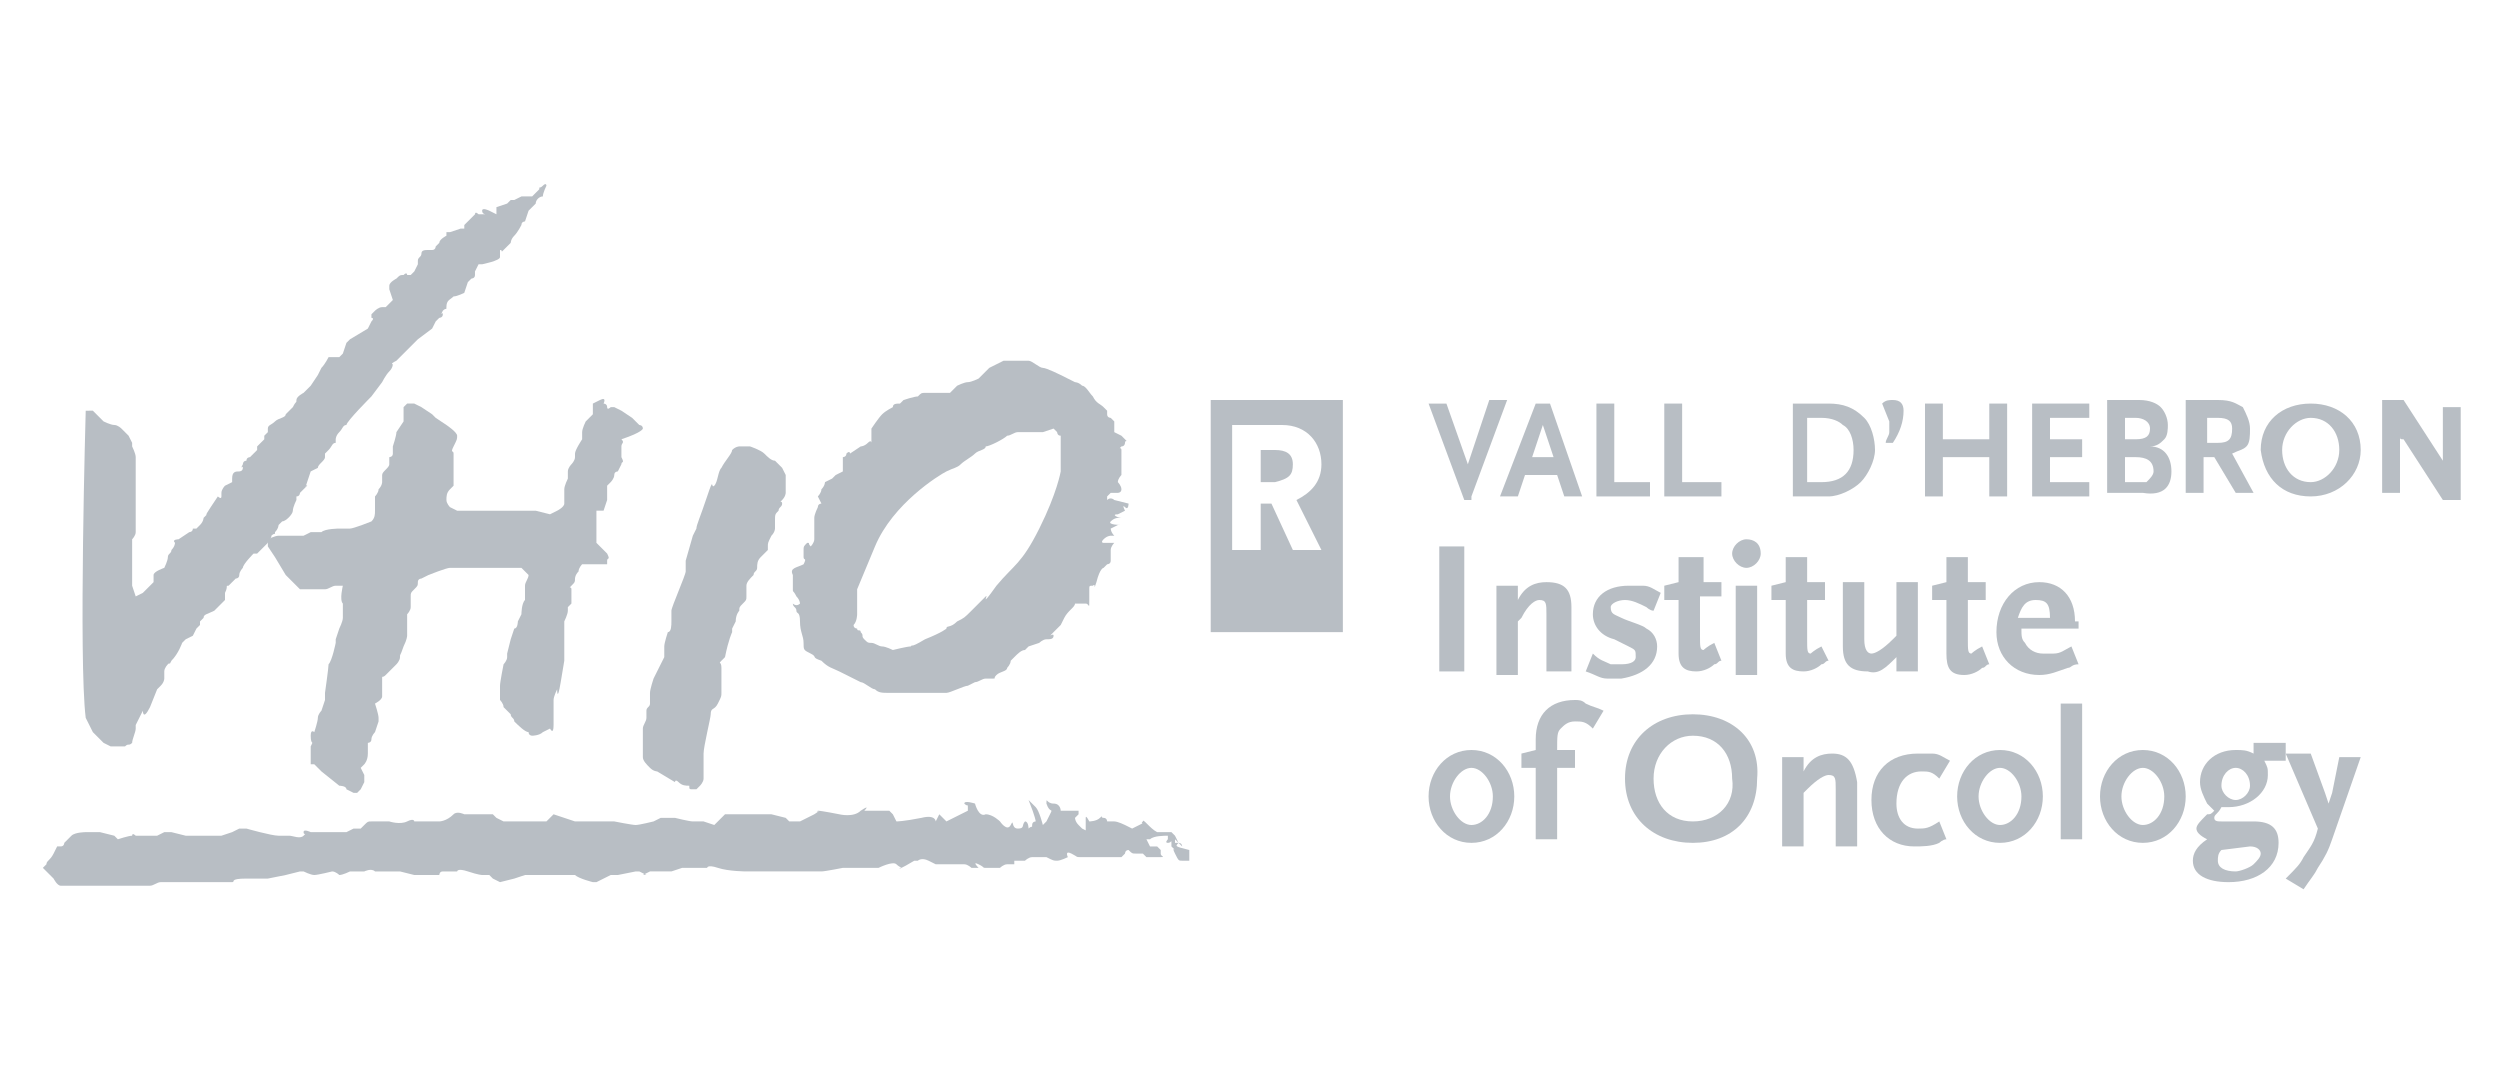<?xml version="1.0" encoding="utf-8"?>
<!-- Generator: $$$/GeneralStr/196=Adobe Illustrator 27.6.0, SVG Export Plug-In . SVG Version: 6.00 Build 0)  -->
<svg version="1.1" id="Capa_1" xmlns="http://www.w3.org/2000/svg" xmlns:xlink="http://www.w3.org/1999/xlink" x="0px" y="0px"
	 viewBox="0 0 70 30" style="enable-background:new 0 0 70 30;" xml:space="preserve">
<style type="text/css">
	.st0{fill:#B8BEC4;}
</style>
<g>
	<path class="st0" d="M15,14.3l-0.4,0h-0.2h-0.1c0,0-0.2,0-0.3,0c0,0-0.4,0-0.5,0c-0.1,0-0.3,0-0.4,0c-0.1,0-0.3,0-0.3,0l-0.2-0.1
		c0,0-0.1-0.1-0.1-0.2c0-0.1,0-0.2,0.1-0.3c0.1-0.1,0.1-0.1,0.1-0.1c0,0,0-0.3,0-0.3c0,0,0-0.1,0-0.2c0-0.1,0-0.3,0-0.3s0,0,0-0.1
		c0-0.1-0.1,0,0-0.2c0.1-0.2,0.1-0.2,0.1-0.3c0-0.1-0.3-0.3-0.3-0.3l-0.3-0.2l-0.1-0.1l-0.3-0.2l-0.2-0.1h-0.2c0,0-0.1,0.1-0.1,0.1
		c0,0.1,0,0.1,0,0.2c0,0,0,0.2,0,0.2c0,0-0.2,0.3-0.2,0.3c0,0.1-0.1,0.4-0.1,0.4v0.1c0,0,0,0,0,0.1c0,0.1-0.1,0.1-0.1,0.1
		c0,0,0,0,0,0c0,0.1,0,0.1,0,0.2c0,0.1-0.2,0.2-0.2,0.3s0,0.1,0,0.2c0,0,0,0.1-0.1,0.2c0,0.1-0.1,0.2-0.1,0.2c0,0,0,0,0,0.1
		c0,0.1,0,0.1,0,0.2c0,0.1,0,0,0,0.1c0,0.1,0,0.2-0.1,0.3c0,0-0.5,0.2-0.6,0.2c0,0-0.3,0-0.3,0c0,0-0.4,0-0.5,0.1
		c-0.1,0-0.3,0-0.3,0c0,0-0.2,0.1-0.2,0.1c0,0-0.1,0-0.3,0c-0.2,0-0.3,0-0.4,0c-0.1,0-0.3,0.1-0.3,0.1s0,0.1,0,0.2
		c0,0,0.2,0.3,0.2,0.3c0,0,0.3,0.5,0.3,0.5c0,0,0.4,0.4,0.4,0.4s0.4,0,0.4,0c0.1,0,0.2,0,0.3,0c0.1,0,0.2-0.1,0.3-0.1
		c0.1,0,0.2,0,0.2,0s-0.1,0.4,0,0.5c0,0.1,0,0.3,0,0.4c0,0.1-0.1,0.3-0.1,0.3c0,0-0.1,0.3-0.1,0.3c0,0,0,0.1,0,0.1s-0.1,0.5-0.2,0.6
		c0,0.1-0.1,0.8-0.1,0.8l0,0.2l-0.1,0.3c0,0-0.1,0.1-0.1,0.2c0,0.1-0.1,0.4-0.1,0.4s-0.1-0.1-0.1,0.1c0,0.3,0.1,0.1,0,0.3
		c0,0.2,0,0.5,0,0.5l0.1,0l0.1,0.1l0.1,0.1L9.5,22c0,0,0.2,0,0.2,0.1c0,0,0.2,0.1,0.2,0.1l0.1,0l0.1-0.1c0,0,0.1-0.2,0.1-0.2
		c0,0,0-0.2,0-0.2c0,0-0.1-0.2-0.1-0.2s0.1-0.1,0.1-0.1c0,0,0.1-0.1,0.1-0.3c0-0.2,0-0.2,0-0.3c0,0,0.1,0,0.1-0.1
		c0-0.1,0.1-0.2,0.1-0.2c0,0,0.1-0.3,0.1-0.3s0,0.1,0-0.1c0-0.1-0.1-0.4-0.1-0.4s0.2-0.1,0.2-0.2c0-0.1,0-0.2,0-0.2c0,0,0,0,0-0.1
		c0-0.1,0-0.2,0-0.2c0-0.1,0,0,0.1-0.1c0.1-0.1,0,0,0.1-0.1c0.1-0.1,0.2-0.2,0.2-0.2s0.1-0.1,0.1-0.2c0-0.1,0,0,0.1-0.3
		c0.1-0.2,0.1-0.3,0.1-0.3c0,0,0-0.1,0-0.2c0-0.1,0-0.1,0-0.2c0-0.1,0-0.2,0-0.2c0,0,0.1-0.1,0.1-0.2c0-0.1,0,0,0-0.1
		c0-0.1,0-0.1,0-0.2c0-0.1,0-0.1,0.1-0.2c0.1-0.1,0.1-0.1,0.1-0.2c0-0.1,0.1-0.1,0.1-0.1s0.2-0.1,0.2-0.1c0,0,0.5-0.2,0.6-0.2
		c0.1,0,0.1,0,0.2,0c0,0,0.2,0,0.6,0c0.4,0,1.2,0,1.2,0s0.2,0.2,0.2,0.2c0,0.1-0.1,0.2-0.1,0.3c0,0,0,0.3,0,0.4
		c-0.1,0.1-0.1,0.4-0.1,0.4s-0.1,0.2-0.1,0.2c0,0,0,0.2-0.1,0.2c0,0-0.1,0.3-0.1,0.3l-0.1,0.4c0,0,0,0,0,0.1c0,0.1-0.1,0.2-0.1,0.2
		s-0.1,0.5-0.1,0.6c0,0.1,0,0.1,0,0.2c0,0.1,0,0.1,0,0.2c0,0,0.1,0.1,0.1,0.2c0,0,0.1,0.1,0.2,0.2c0,0.1,0.1,0.1,0.1,0.2
		c0.1,0.1,0.3,0.3,0.4,0.3c0,0.1,0.1,0.1,0.1,0.1s0.2,0,0.3-0.1c0.2-0.1,0.2-0.1,0.2-0.1s0.1,0.2,0.1-0.1c0-0.2,0-0.4,0-0.4
		s0-0.2,0-0.3c0-0.1,0.1-0.3,0.1-0.3c0,0,0,0.4,0.1-0.2c0.1-0.6,0.1-0.6,0.1-0.6s0-0.1,0-0.2c0,0,0-0.1,0-0.2c0-0.1,0-0.1,0-0.2
		c0-0.1,0-0.2,0-0.2l0-0.1c0,0,0-0.1,0-0.2c0,0,0.1-0.2,0.1-0.3c0-0.1,0-0.1,0-0.1s0.1-0.1,0.1-0.1c0,0,0-0.1,0-0.2
		c0-0.1,0-0.1,0-0.1s0,0,0-0.1c0-0.1-0.1,0,0-0.1c0.1-0.1,0.1-0.1,0.1-0.2c0,0,0-0.1,0.1-0.2c0-0.1,0.1-0.2,0.1-0.2c0,0,0,0,0,0
		l0.1,0l0.4,0l0.2,0c0,0,0,0,0-0.1c0-0.1,0.1,0,0-0.2c-0.2-0.2-0.1-0.1-0.2-0.2c-0.1-0.1,0,0-0.1-0.1c0-0.1,0-0.1,0-0.2
		c0,0,0-0.1,0-0.4c0-0.2,0-0.3,0-0.3l0.1,0c0,0,0.1,0,0.1,0c0,0,0.1-0.3,0.1-0.3c0-0.1,0-0.1,0-0.1l0-0.2c0,0,0,0,0-0.1
		c0.1-0.1,0.1-0.1,0.1-0.1c0,0,0.1-0.1,0.1-0.2c0-0.1,0.1-0.1,0.1-0.1c0,0,0.1-0.2,0.1-0.2c0-0.1,0.1,0,0-0.2c0-0.2,0-0.2,0-0.3
		c0-0.1,0.1-0.1,0-0.2C18,12.1,18,12,18,12c0-0.1-0.1-0.1-0.1-0.1l-0.2-0.2l-0.3-0.2l-0.2-0.1c0,0,0,0-0.1,0c0,0-0.1,0.1-0.1,0
		c0-0.1-0.1-0.1-0.1-0.1s0.1-0.2-0.1-0.1c-0.2,0.1-0.2,0.1-0.2,0.1l0,0.2l0,0.1l-0.1,0.1l-0.1,0.1c0,0-0.1,0.2-0.1,0.3
		c0,0.1,0,0.2,0,0.2c0,0-0.2,0.3-0.2,0.4c0,0,0,0.1,0,0.1c0,0.1-0.1,0.2-0.1,0.2c0,0-0.1,0.1-0.1,0.2c0,0.2,0,0.2,0,0.2
		s-0.1,0.2-0.1,0.3c0,0.1,0,0.2,0,0.2c0,0,0,0.2,0,0.2c0,0.1-0.2,0.2-0.2,0.2l-0.2,0.1L15,14.3z"/>
	<path class="st0" d="M18.1,20.1c0,0.1-0.1,0.2-0.1,0.3c0,0.1,0,0.1,0,0.2c0,0.1,0,0.1,0,0.2c0,0.1,0,0.2,0,0.2s0,0.1,0,0.2
		c0,0.1,0.1,0.2,0.2,0.3c0.1,0.1,0.2,0.1,0.2,0.1l0.5,0.3c0,0,0-0.1,0.1,0c0.1,0.1,0.2,0.1,0.3,0.1c0,0.1,0,0.1,0.1,0.1
		c0.1,0,0.1,0,0.1,0c0.1-0.1,0.1-0.1,0.1-0.1s0.1-0.1,0.1-0.2c0-0.1,0-0.2,0-0.4c0-0.2,0-0.2,0-0.3c0-0.2,0.2-1,0.2-1.1
		c0-0.2,0.1-0.1,0.2-0.3c0.1-0.2,0.1-0.2,0.1-0.3c0-0.1,0-0.1,0-0.2c0-0.1,0,0.1,0-0.1c0-0.1,0-0.2,0-0.4c0-0.2-0.1-0.1,0-0.2
		c0.1-0.1,0,0,0.1-0.1c0,0,0,0.4,0,0c0.1-0.5,0.2-0.7,0.2-0.7s0,0,0-0.1c0,0,0,0,0.1-0.2c0-0.2,0.1-0.3,0.1-0.3c0-0.1,0-0.1,0.1-0.2
		c0.1-0.1,0.1-0.1,0.1-0.2c0-0.1,0-0.2,0-0.3c0-0.1,0.1-0.2,0.2-0.3c0-0.1,0.1-0.1,0.1-0.2c0-0.1,0-0.2,0.1-0.3
		c0.1-0.1,0.2-0.2,0.2-0.2c0,0,0,0,0-0.1c0-0.1,0-0.1,0.1-0.3c0.1-0.1,0.1-0.2,0.1-0.2c0-0.1,0,0,0-0.2c0-0.2,0-0.2,0.1-0.3
		c0-0.1,0.1-0.1,0.1-0.2c0-0.1-0.1,0,0-0.1c0.1-0.1,0.1-0.2,0.1-0.2c0-0.1,0-0.1,0-0.1c0,0,0,0.1,0,0c0-0.1,0-0.1,0-0.2
		c0-0.1,0-0.2,0-0.2l-0.1-0.2c0,0-0.1-0.1-0.2-0.2c-0.1,0-0.2-0.1-0.3-0.2c-0.1-0.1-0.4-0.2-0.4-0.2s-0.2,0-0.3,0c0,0-0.1,0-0.2,0.1
		c0,0.1-0.2,0.3-0.3,0.5c-0.1,0.1-0.1,0.4-0.2,0.5c-0.1,0.1,0-0.3-0.2,0.3c-0.2,0.6-0.3,0.8-0.3,0.9c0,0-0.1,0.2-0.1,0.2l-0.2,0.7
		c0,0,0,0.2,0,0.3c0,0.1-0.4,1-0.4,1.1c0,0.2,0,0.3,0,0.3c0,0.1,0,0.3-0.1,0.3c0,0-0.1,0.3-0.1,0.4c0,0.1,0,0.3,0,0.3
		c0,0-0.1,0.2-0.1,0.2s-0.1,0.2-0.1,0.2c0,0-0.1,0.2-0.1,0.2c0,0-0.1,0.3-0.1,0.4c0,0,0,0.2,0,0.3c0,0.1-0.1,0.1-0.1,0.2
		C18.1,19.7,18.1,20,18.1,20.1z"/>
	<path class="st0" d="M33,23.6c-0.1,0-0.1,0-0.1,0c0,0,0,0,0,0c0,0,0-0.1,0-0.1L33,23.6l-0.1-0.2l-0.1-0.1l-0.4,0
		C32.2,23.2,32,22.9,32,23c-0.1,0.1,0.1,0-0.1,0.1c-0.2,0.1-0.2,0.1-0.2,0.1l-0.2-0.1c0,0-0.2-0.1-0.3-0.1c-0.1,0-0.1,0-0.1,0h-0.1
		c0,0,0-0.1-0.1-0.1c-0.1,0,0-0.1-0.1,0c-0.1,0.1-0.3,0.1-0.3,0.1s-0.1-0.2-0.1-0.1c0,0.1,0,0.1,0,0.2c0,0.1,0,0.2,0,0.2s0,0,0.1,0
		l-0.2-0.1c0,0,0,0-0.1-0.1c-0.1-0.1-0.1-0.2-0.1-0.2l0.1-0.1l0-0.1c0,0,0,0-0.2,0c0,0,0,0-0.1,0c-0.2,0-0.2,0-0.2,0s0-0.2-0.2-0.2
		c-0.2,0-0.2-0.2-0.2,0c0.1,0.3,0.2,0.1,0.1,0.3c-0.1,0.2-0.1,0.2-0.1,0.2l-0.1,0.1c0,0-0.1-0.4-0.2-0.5c-0.1-0.1-0.1-0.1-0.1-0.1
		s-0.1-0.1-0.1-0.1C29,22.9,29,23,29,23s-0.1,0-0.1,0.1c0,0.1,0,0-0.1,0.1c0,0,0-0.2-0.1-0.2c-0.1,0.1,0,0.2-0.2,0.2
		c-0.2,0-0.1-0.3-0.2-0.1c-0.1,0.2-0.3-0.1-0.3-0.1s-0.2-0.2-0.4-0.2c-0.2,0.1-0.3-0.3-0.3-0.3s-0.3-0.1-0.3,0
		c0.1,0.1,0.1,0,0.1,0.1c0,0.1,0,0.1,0,0.1L26.5,23l-0.2-0.2C26.2,23,26.2,23,26.2,23s0-0.2-0.4-0.1c-0.5,0.1-0.7,0.1-0.7,0.1
		L25,22.8l-0.1-0.1l-0.7,0c0,0,0.2-0.2-0.1,0c-0.2,0.2-0.6,0.1-0.6,0.1s-0.5-0.1-0.6-0.1c-0.1,0.1,0.2-0.1-0.1,0.1
		c-0.4,0.2-0.4,0.2-0.4,0.2l-0.3,0L22,22.9l-0.4-0.1c0,0-0.5,0-0.5,0c-0.1,0-0.1,0-0.1,0l-0.4,0l-0.3,0L20,23.1l-0.3-0.1h-0.2
		c0,0-0.1,0-0.1,0c-0.1,0-0.5-0.1-0.5-0.1h-0.4l-0.2,0.1c0,0-0.4,0.1-0.5,0.1c-0.1,0-0.6-0.1-0.6-0.1l-0.2,0h-0.3h-0.6l-0.6-0.2
		L15.3,23c0,0-0.3,0-0.3,0c-0.1,0-0.5,0-0.6,0c-0.1,0-0.3,0-0.3,0l-0.2-0.1l-0.1-0.1h-0.1c0,0,0,0-0.1,0c-0.1,0-0.6,0-0.6,0
		s-0.2-0.1-0.3,0C12.5,23,12.3,23,12.3,23l-0.7,0c0,0,0-0.1-0.2,0c-0.2,0.1-0.5,0-0.5,0s-0.4,0-0.5,0c-0.1,0-0.1,0-0.2,0.1
		c-0.1,0.1-0.1,0.1-0.1,0.1H9.9l-0.2,0.1l-0.1,0H9.5c-0.2,0-0.8,0-0.8,0s-0.2-0.1-0.2,0c0,0.1,0.1,0,0,0.1c-0.1,0.1-0.3,0-0.4,0
		c0,0-0.1,0-0.1,0c0,0,0,0,0,0c0,0-0.1,0-0.2,0c-0.2,0-0.9-0.2-0.9-0.2H6.8H6.7l-0.2,0.1l-0.3,0.1l-0.1,0H5.7H5.4H5.3H5.2l-0.4-0.1
		c0,0,0,0-0.2,0c-0.2,0.1-0.2,0.1-0.2,0.1H3.9l-0.1,0c0,0-0.1-0.1-0.1,0c-0.1,0-0.4,0.1-0.4,0.1l-0.1-0.1l-0.4-0.1l-0.2,0l-0.2,0
		c0,0-0.3,0-0.4,0.1c-0.1,0.1-0.1,0.1-0.1,0.1c-0.1,0.1-0.1,0.1-0.1,0.1s0,0.1-0.1,0.1c-0.1,0-0.1,0-0.1,0s0,0-0.1,0.2
		c-0.1,0.2-0.2,0.2-0.2,0.3c0,0-0.1,0.1-0.1,0.1c0,0,0,0,0.1,0.1c0.2,0.2,0.2,0.2,0.2,0.2s0.1,0.2,0.2,0.2c0.2,0,0.2,0,0.3,0
		c0.1,0,0.1,0,0.2,0c0.1,0,0.2,0,0.3,0c0.1,0,0,0,0.2,0c0.2,0,0.2,0,0.4,0c0.2,0,0.3,0,0.5,0c0.2,0,0.5,0,0.6,0
		c0.1,0,0.2-0.1,0.3-0.1c0.1,0,0.3,0,0.3,0s0,0,0.1,0c0.1,0,0.4,0,0.5,0c0,0,0.1,0,0.2,0c0.5,0,0.8,0,0.8,0s0.1,0,0.1,0
		c0.1,0-0.1-0.1,0.4-0.1c0.5,0,0.6,0,0.6,0l0.5-0.1l0.4-0.1h0.1c0,0,0.2,0.1,0.3,0.1c0.1,0,0.5-0.1,0.5-0.1c0.1,0,0.2,0.1,0.2,0.1
		c0.1,0,0.3-0.1,0.3-0.1l0.4,0c0,0,0.2-0.1,0.3,0c0.1,0,0.3,0,0.3,0l0.4,0l0.4,0.1c0,0,0.2,0,0.3,0c0.1,0,0.4,0,0.4,0s0-0.1,0.1-0.1
		c0.2,0,0.4,0,0.4,0s0-0.1,0.3,0c0.3,0.1,0.4,0.1,0.4,0.1l0.2,0l0.1,0.1l0.2,0.1l0.4-0.1l0.3-0.1h0.3c0,0,0.2,0,0.3,0
		c0.1,0,0.5,0,0.5,0l0.3,0c0.1,0.1,0.5,0.2,0.5,0.2l0.1,0l0.4-0.2h0.2l0.5-0.1h0.1l0.2,0.1H18l0.2-0.1l0.6,0l0.3-0.1h0.3l0.4,0
		c0,0,0-0.1,0.3,0c0.3,0.1,0.8,0.1,0.8,0.1l0.4,0h0.5l0.5,0c0,0,0.6,0,0.7,0c0.1,0,0.6-0.1,0.6-0.1h0.5l0.2,0l0.3,0
		c0,0,0.4-0.2,0.5-0.1c0.1,0.1,0.2,0.1,0.1,0.1c-0.1,0.1,0.4-0.2,0.4-0.2l0.1,0c0,0,0.1-0.1,0.3,0c0.2,0.1,0.2,0.1,0.2,0.1l0.2,0
		l0.5,0c0,0,0,0,0.1,0c0.1,0,0.2,0.1,0.2,0.1l0.2,0c0,0-0.2-0.2,0-0.1c0.2,0.1,0.1,0.1,0.2,0.1c0.1,0,0.3,0,0.3,0l0.1,0
		c0,0,0.1-0.1,0.2-0.1c0.1,0,0.2,0,0.2,0v-0.1l0.3,0c0,0,0.1-0.1,0.2-0.1c0.1,0,0.4,0,0.4,0c0.2,0.1,0.2,0.1,0.3,0.1
		c0.1,0,0.3-0.1,0.3-0.1s-0.1-0.2,0.1-0.1c0.2,0.1,0.1,0.1,0.3,0.1c0.2,0,0.4,0,0.6,0c0.2,0,0.5,0,0.5,0l0.1-0.1c0,0,0-0.1,0.1-0.1
		c0.1,0.1,0.1,0.1,0.2,0.1c0.1,0,0.1,0,0.2,0c0,0,0,0,0,0c0,0,0.1,0.1,0.1,0.1c0,0,0,0,0.3,0c0.3,0,0.1,0,0.1-0.1c0,0,0-0.1,0-0.1
		c0,0-0.1-0.1-0.1-0.1c0,0-0.1,0-0.1,0c0,0-0.1,0-0.1,0l-0.1-0.2c0,0,0,0,0.1,0c0.1-0.1,0.4-0.1,0.5-0.1l0,0.1c0,0-0.1,0.1,0,0.1
		c0.1,0,0.1-0.1,0.1,0c0,0.1,0,0.1,0,0.1s0,0,0.1,0.1c0,0,0,0,0,0c0,0,0,0,0,0c0,0-0.1-0.1,0,0.1c0.1,0.2,0.1,0.2,0.2,0.2
		c0,0,0.1,0,0.1,0c0,0,0,0,0.1,0c0,0,0-0.1,0-0.1c0,0,0-0.1,0-0.1c0,0,0,0,0-0.1C32.9,23.7,32.9,23.7,33,23.6
		c0.1,0.1,0.1,0.1,0.1,0.1S33.1,23.6,33,23.6z"/>
	<path class="st0" d="M2.5,20.3l0.1,0.2l0.1,0.1l0.1,0.1l0.1,0.1l0.2,0.1c0,0,0,0,0.1,0c0.1,0,0.2,0,0.2,0l0.1,0
		c0.1-0.1,0.1,0,0.2-0.1c0-0.1,0.1-0.3,0.1-0.4c0-0.1,0,0.1,0-0.1C3.9,20.1,4,19.9,4,19.9s0,0.3,0.2-0.1c0.2-0.5,0.2-0.5,0.2-0.5
		s0.1-0.1,0.1-0.1c0.1-0.1,0.1-0.2,0.1-0.2l0-0.1c0,0,0,0,0-0.1c0-0.1,0.1-0.2,0.1-0.2c0.1-0.1,0,0.1,0.1-0.1C5,18.3,5.1,18,5.1,18
		l0.1-0.1l0.2-0.1l0.1-0.2l0.1-0.1l0-0.1c0,0,0,0,0.1-0.1c0-0.1,0.1-0.1,0.3-0.2C6.1,17,6.1,17,6.1,17l0.2-0.2v-0.2
		c0.1-0.2,0-0.2,0.1-0.2c0.1-0.1,0.1-0.1,0.1-0.1l0.1-0.1c0,0,0.1,0,0.1-0.1c0-0.1,0.1-0.2,0.1-0.2c0-0.1,0.3-0.4,0.3-0.4l0.1,0
		c0,0,0,0,0.1-0.1c0.1-0.1,0.1-0.1,0.2-0.2c0-0.1,0.1-0.1,0.1-0.2c0.1-0.1,0.1,0,0.1-0.1c0.1-0.1,0.1-0.2,0.1-0.2s0,0,0.1-0.1
		c0.1,0,0.3-0.2,0.3-0.3c0-0.1,0.1-0.3,0.1-0.3s0-0.1,0-0.1c0.1,0,0.1-0.1,0.1-0.1l0.1-0.1c0,0,0,0,0.1-0.1c0-0.1-0.1,0.2,0-0.1
		c0.1-0.3,0.1-0.3,0.1-0.3s0.2-0.1,0.2-0.1c0-0.1,0.2-0.2,0.2-0.3c0-0.1,0-0.1,0-0.1s0,0,0.1-0.1c0.1-0.1,0.1-0.2,0.2-0.2
		c0-0.1,0-0.1,0-0.1s0-0.1,0.1-0.2c0.1-0.1,0.1-0.2,0.2-0.2c0-0.1,0.7-0.8,0.7-0.8l0.3-0.4c0,0,0.1-0.2,0.2-0.3
		c0.1-0.1,0.1-0.2,0.1-0.2s-0.1,0,0.1-0.1c0.2-0.2,0.6-0.6,0.6-0.6l0.4-0.3l0.1-0.2l0.1-0.1c0,0,0.1,0,0.1-0.1c0-0.1-0.1,0.1,0-0.1
		c0.1-0.1,0.1,0,0.1-0.1c0-0.2,0.1-0.2,0.2-0.3c0.1,0,0.3-0.1,0.3-0.1l0.1-0.3l0.1-0.1c0,0,0.1,0,0.1-0.1c0-0.1,0-0.1,0-0.1
		s0.1-0.2,0.1-0.2c0.1,0,0.1,0,0.1,0S14,7.3,14,7.2c0-0.1,0-0.2,0-0.2c0.1,0,0,0.1,0.1,0c0.1-0.1,0.2-0.2,0.2-0.2s0-0.1,0.1-0.2
		c0.1-0.1,0.2-0.3,0.2-0.3c0-0.1,0.1-0.1,0.1-0.1l0.1-0.3c0,0,0.1-0.1,0.2-0.2c0-0.1,0.1-0.2,0.2-0.2c0-0.1,0.1-0.3,0.1-0.3
		s0-0.1-0.1,0c-0.1,0.1-0.1,0-0.1,0.1c0,0,0,0,0,0h0L15,5.4l-0.1,0.1h-0.1h-0.1l-0.1,0l-0.2,0.1c0,0-0.1,0-0.1,0c0,0,0,0-0.1,0.1
		l-0.3,0.1l0,0.1l0,0.1l-0.2-0.1c0,0-0.2-0.1-0.2,0C13.5,6,13.6,6,13.6,6l-0.1,0l-0.1,0c0,0-0.1-0.1-0.1,0l-0.1,0.1L13,6.3
		c0,0,0,0.1,0,0.1c-0.1,0-0.1,0-0.1,0l-0.3,0.1h-0.1l0,0.1c0,0-0.2,0.1-0.2,0.2c0,0,0,0,0,0l-0.1,0.1c0,0,0,0.1-0.1,0.1
		c0,0-0.1,0-0.1,0c-0.1,0-0.2,0-0.2,0.1c0,0.1-0.1,0.1-0.1,0.2c0,0,0,0,0,0.1l0,0l-0.1,0.2l-0.1,0.1c0,0-0.1,0-0.1,0
		c0,0,0-0.1-0.1,0c0,0,0,0,0,0c-0.1,0-0.1,0-0.2,0.1c0,0,0,0,0,0c0,0,0,0,0,0c0,0-0.2,0.1-0.2,0.2c0,0,0,0.1,0,0.1L11,8.4l-0.1,0.1
		c0,0-0.1,0.1-0.1,0.1c0,0-0.1,0-0.1,0c-0.1,0-0.2,0.1-0.2,0.1l-0.1,0.1l0,0.1c0,0,0.1,0,0,0.1c-0.1,0.2-0.1,0.2-0.1,0.2L9.8,9.5
		L9.7,9.6L9.6,9.9L9.5,10L9.4,10c0,0-0.1,0-0.2,0c0,0-0.1,0.2-0.2,0.3c0,0,0,0-0.1,0.2c-0.2,0.3-0.2,0.3-0.2,0.3L8.5,11
		c0,0-0.2,0.1-0.2,0.2c0,0.1,0,0-0.1,0.2c-0.1,0.1-0.1,0.1-0.2,0.2c0,0.1-0.2,0.1-0.3,0.2c-0.1,0.1-0.2,0.1-0.2,0.2c0,0,0,0.1,0,0.1
		c0,0-0.1,0.1-0.1,0.1c0,0,0,0.1,0,0.1s-0.1,0.1-0.1,0.1c0,0-0.1,0.1-0.1,0.1l0,0.1c0,0-0.1,0.1-0.2,0.2c0,0-0.1,0-0.1,0.1
		c0,0,0,0,0,0C6.8,12.9,6.8,13,6.8,13c-0.1,0.2,0,0,0,0.1c0,0.1-0.1,0.1-0.1,0.1l0,0c-0.1,0-0.2,0-0.2,0.2c0,0,0,0,0,0.1l0,0
		l-0.2,0.1c0,0-0.1,0.1-0.1,0.2l0,0c0,0,0,0.1,0,0.1c0,0,0,0,0,0l0,0c0,0.1-0.1,0-0.1,0s0,0-0.2,0.3c-0.2,0.3-0.1,0.2-0.1,0.2
		l-0.1,0.1c0,0,0,0.1-0.1,0.2c0,0-0.1,0.1-0.1,0.1c0,0-0.1,0-0.1,0c0,0.1-0.1,0.1-0.1,0.1L5,15.1c0,0-0.2,0-0.1,0.1
		c0,0,0,0.1-0.1,0.2c0,0,0,0,0,0s0,0,0,0c0,0.1-0.1,0.1-0.1,0.2c0,0.1-0.1,0.3-0.1,0.3S4.3,16,4.3,16.1c0,0.1,0,0.2,0,0.2l-0.2,0.2
		L4,16.6l-0.2,0.1l-0.1-0.3l0-0.2l0-0.3c0,0,0-0.5,0-0.6c0-0.2,0-0.2,0-0.2s0.1-0.1,0.1-0.2c0-0.1,0-0.1,0-0.3c0-0.2,0-0.3,0-0.4
		c0-0.1,0-0.2,0-0.2c0-0.1,0-0.1,0-0.2c0-0.1,0-0.1,0-0.2s0-0.1,0-0.3c0-0.1,0-0.1,0-0.3c0-0.1,0-0.2,0-0.2c0-0.1-0.1-0.3-0.1-0.3
		l0-0.1l-0.1-0.2l-0.2-0.2c0,0-0.1-0.1-0.2-0.1c-0.1,0-0.3-0.1-0.3-0.1l-0.1-0.1l-0.1-0.1l-0.1-0.1l-0.1,0H2.4c0,0-0.2,7,0,8.6
		L2.5,20.3z M12.4,6.8L12.4,6.8C12.4,6.8,12.4,6.8,12.4,6.8C12.4,6.8,12.4,6.8,12.4,6.8z"/>
	<path class="st0" d="M22.2,16.1c0,0.1,0,0.1,0,0.2c0,0.1,0,0.1,0,0.2c0,0.1,0,0,0.1,0.2c0.1,0.1,0.1,0.2,0.1,0.2
		c-0.1,0.1-0.2,0-0.2,0c0,0.1,0.1,0.1,0.1,0.2c0,0.1,0.1,0,0.1,0.3c0,0.3,0.1,0.4,0.1,0.6c0,0.2,0,0.2,0.2,0.3
		c0.2,0.1,0,0.1,0.3,0.2c0.2,0.2,0.3,0.2,0.5,0.3c0.2,0.1,0.6,0.3,0.6,0.3c0.1,0,0.3,0.2,0.4,0.2c0.1,0.1,0.2,0.1,0.4,0.1
		c0.2,0,0.5,0,0.6,0c0.1,0,0,0,0.3,0c0.3,0,0.6,0,0.7,0c0.1,0,0.5-0.2,0.6-0.2c0.2-0.1,0.2-0.1,0.2-0.1s0,0,0,0
		c0.1,0,0.2-0.1,0.3-0.1c0,0,0,0,0,0c0,0,0,0,0.1,0c0,0,0,0,0.1,0c0.1,0,0,0,0.1-0.1c0.1-0.1,0.3-0.1,0.3-0.2c0,0,0.1-0.1,0.1-0.2
		c0,0,0,0,0.1-0.1c0,0,0,0,0,0c0.1-0.1,0.2-0.2,0.3-0.2c0,0,0.1-0.1,0.1-0.1l0.3-0.1l0-0.1V18c0,0,0.1-0.1,0.2-0.1
		c0.1,0,0.2,0,0.2-0.1c0-0.1-0.2,0.1,0-0.1c0.2-0.2,0.2-0.2,0.2-0.2l0.1-0.2c0.1-0.2,0.3-0.3,0.3-0.4c0,0,0,0,0,0c0.1,0,0.2,0,0.2,0
		s0,0,0.1,0c0.1,0,0.1,0.2,0.1-0.1c0-0.2,0-0.2,0-0.3c0-0.1,0-0.1,0.1-0.1c0.1-0.1,0,0.2,0.1-0.1c0.1-0.4,0.2-0.4,0.2-0.4
		c0,0,0,0,0,0l0.1-0.1c0,0,0.1,0,0.1-0.1c0-0.1,0-0.1,0-0.2c0-0.1,0,0,0-0.1c0-0.1,0.1-0.2,0.1-0.2s-0.1,0-0.2,0c-0.1,0-0.1,0-0.1,0
		s-0.1,0,0-0.1c0.1-0.1,0.2-0.1,0.2-0.1l0.1,0c-0.1-0.1-0.1-0.2-0.1-0.2l0.2-0.1l0.1,0c0,0-0.4,0-0.3-0.1c0.1-0.1,0.2-0.1,0.2-0.1
		s0.2,0,0.1,0c-0.1,0-0.3-0.1-0.1-0.1c0.2-0.1,0.2-0.1,0.2-0.1s-0.1-0.2,0-0.1c0.1,0.1,0.1-0.1,0.1-0.1L31.2,14c0,0-0.1-0.1-0.2,0
		c0,0.1,0-0.1,0-0.1l0.1-0.1h0.1c0.1,0,0.1,0,0.1,0s0.1,0,0.1-0.1c0-0.1-0.1-0.2-0.1-0.2c0-0.1,0.1-0.2,0.1-0.2s0,0,0-0.1
		c0-0.1,0,0,0-0.1c0-0.1,0-0.1,0-0.1c0-0.1,0-0.1,0-0.1s0-0.1,0-0.2c0-0.1,0,0,0-0.1c0-0.1-0.1,0,0-0.1c0.1,0,0.1-0.1,0.1-0.1
		c0,0,0,0,0,0c0-0.1,0.1,0,0-0.1c-0.1-0.1,0,0-0.1-0.1c-0.2-0.1-0.2-0.1-0.2-0.1s0,0,0-0.2c0-0.1,0-0.1,0-0.1
		c-0.1-0.1-0.1-0.1-0.1-0.1s-0.1,0-0.1-0.1c0,0,0-0.1,0-0.1s0,0-0.1-0.1c-0.1-0.1-0.2-0.1-0.3-0.3c-0.1-0.1-0.2-0.3-0.3-0.3
		c-0.1-0.1-0.2-0.1-0.2-0.1c0,0-0.4-0.2-0.4-0.2s-0.4-0.2-0.5-0.2c-0.1,0-0.3-0.2-0.4-0.2c-0.1,0-0.2,0-0.3,0c-0.1,0-0.4,0-0.4,0
		s-0.4,0.2-0.4,0.2c0,0-0.3,0.3-0.3,0.3s-0.2,0.1-0.3,0.1c-0.1,0-0.3,0.1-0.3,0.1l-0.2,0.2h-0.2c0,0-0.4,0-0.5,0
		c-0.1,0-0.1,0-0.2,0.1c-0.1,0-0.4,0.1-0.4,0.1c0,0-0.1,0.1-0.1,0.1c-0.1,0-0.2,0-0.2,0.1c0,0-0.2,0.1-0.3,0.2
		c-0.1,0.1-0.3,0.4-0.3,0.4v0.1l0,0.2l0,0.1c0,0,0-0.1-0.1,0c-0.1,0.1-0.2,0.1-0.2,0.1l-0.3,0.2c0,0,0-0.1-0.1,0
		c0,0.1-0.1,0.1-0.1,0.1l0,0.1v0.1c0,0,0,0,0,0.1c0,0.1,0,0.1,0,0.1l-0.2,0.1c0,0,0,0-0.1,0.1c0,0-0.2,0.1-0.2,0.1c0,0,0,0,0,0
		s0,0.1-0.1,0.2c0,0.1-0.1,0.2-0.1,0.2L23,14.1c0,0-0.1,0-0.1,0.1c0,0-0.1,0.2-0.1,0.3c0,0,0,0.1,0,0.2c0,0,0-0.1,0,0.1
		c0,0.2,0,0.2,0,0.3c0,0.1-0.1,0.2-0.1,0.2c0,0,0.1,0.1,0,0c-0.1-0.1,0-0.1-0.1-0.1c-0.1,0.1-0.1,0.1-0.1,0.2c0,0.1,0,0.1,0,0.2
		c0,0.1,0.1,0,0,0.2C22.3,15.9,22.1,15.9,22.2,16.1z M23.9,17.5C23.9,17.5,24,17.5,23.9,17.5c0.1-0.1,0.1-0.3,0.1-0.3
		c0-0.1,0-0.2,0-0.3c0-0.1,0-0.4,0-0.4s0,0,0.5-1.2c0.5-1.2,1.8-2,2-2.1c0.2-0.1,0.3-0.1,0.4-0.2c0.1-0.1,0.3-0.2,0.4-0.3
		c0.1-0.1,0.3-0.1,0.3-0.2c0.1,0,0.5-0.2,0.6-0.3c0.1,0,0.2-0.1,0.3-0.1c0,0,0.2,0,0.5,0c0.2,0,0.2,0,0.2,0l0.3-0.1l0,0
		c0,0,0,0,0.1,0.1c0.1,0.1,0,0,0,0c0,0,0,0.1,0.1,0.1c0,0,0,0.1,0,0.1c0,0,0,0.1,0,0.2c0,0.1,0,0.2,0,0.2s0,0.1,0,0.2c0,0.2,0,0,0,0
		c0,0,0,0.2,0,0.3c0,0-0.1,0.6-0.6,1.6c-0.5,1-0.7,1-1.2,1.6c-0.5,0.7-0.2,0.2-0.3,0.3c0,0-0.2,0.2-0.4,0.4
		c-0.2,0.2-0.2,0.2-0.4,0.3c-0.2,0.2-0.3,0.1-0.3,0.2c0,0-0.1,0.1-0.6,0.3c-0.5,0.3-0.3,0.1-0.4,0.2c-0.1,0-0.5,0.1-0.5,0.1
		s-0.2-0.1-0.3-0.1c-0.1,0-0.2-0.1-0.3-0.1c-0.1,0-0.1,0-0.2-0.1c-0.1-0.1,0-0.1-0.1-0.2c0-0.1-0.1,0-0.1-0.1c0,0-0.1,0-0.1-0.1
		C23.9,17.6,23.9,17.5,23.9,17.5z"/>
	<path class="st0" d="M41.2,13.9l1-2.7h-0.5L41.1,13c0,0.1,0,0.1,0,0.1c0,0,0-0.1,0-0.1l-0.6-1.7h-0.5l1,2.7H41.2z"/>
	<path class="st0" d="M42.5,13.9l0.2-0.6h0.9l0.2,0.6h0.5l-0.9-2.6h-0.4L42,13.9H42.5z M43.2,11.9l0.3,0.9h-0.6L43.2,11.9z"/>
	<polygon class="st0" points="46.2,13.5 45.2,13.5 45.2,11.3 44.7,11.3 44.7,13.9 46.2,13.9 	"/>
	<polygon class="st0" points="48.2,13.5 47.1,13.5 47.1,11.3 46.6,11.3 46.6,13.9 48.2,13.9 	"/>
	<path class="st0" d="M52.1,13.5c0.2-0.2,0.4-0.6,0.4-0.9c0-0.3-0.1-0.7-0.3-0.9c-0.3-0.3-0.6-0.4-1-0.4h-1v2.6h1
		C51.5,13.9,51.9,13.7,52.1,13.5z M50.6,13.4v-1.7H51c0.3,0,0.5,0.1,0.6,0.2c0.2,0.1,0.3,0.4,0.3,0.7c0,0.6-0.3,0.9-0.9,0.9H50.6z"
		/>
	<path class="st0" d="M52.9,12.1c0,0.1-0.1,0.2-0.1,0.3H53c0.2-0.3,0.3-0.6,0.3-0.9c0-0.2-0.1-0.3-0.3-0.3c-0.1,0-0.2,0-0.3,0.1
		l0.2,0.5C52.9,11.9,52.9,12,52.9,12.1z"/>
	<polygon class="st0" points="54.4,12.8 55.7,12.8 55.7,13.9 56.2,13.9 56.2,11.3 55.7,11.3 55.7,12.3 54.4,12.3 54.4,11.3 
		53.9,11.3 53.9,13.9 54.4,13.9 	"/>
	<polygon class="st0" points="57.4,12.8 58.3,12.8 58.3,12.3 57.4,12.3 57.4,11.7 58.5,11.7 58.5,11.3 56.9,11.3 56.9,13.9 
		58.5,13.9 58.5,13.5 57.4,13.5 	"/>
	<path class="st0" d="M60.8,13.2c0-0.4-0.2-0.7-0.6-0.7c0.2,0,0.3-0.1,0.4-0.2c0.1-0.1,0.1-0.3,0.1-0.4c0-0.2-0.1-0.4-0.2-0.5
		c-0.1-0.1-0.3-0.2-0.6-0.2H59v2.6H60C60.6,13.9,60.8,13.6,60.8,13.2z M59.5,11.7h0.3c0.2,0,0.4,0.1,0.4,0.3c0,0.2-0.1,0.3-0.4,0.3
		h-0.3V11.7z M59.5,13.5v-0.7h0.3c0.3,0,0.5,0.1,0.5,0.4c0,0.1-0.1,0.2-0.2,0.3c-0.1,0-0.1,0-0.3,0H59.5z"/>
	<path class="st0" d="M61.8,12.8h0.2l0.6,1h0.5l-0.6-1.1c0.2-0.1,0.3-0.1,0.4-0.2c0.1-0.1,0.1-0.3,0.1-0.5c0-0.2-0.1-0.4-0.2-0.6
		c-0.2-0.1-0.3-0.2-0.7-0.2h-0.9v2.6h0.5V12.8z M61.8,11.7h0.3c0.3,0,0.4,0.1,0.4,0.3c0,0.3-0.1,0.4-0.4,0.4h-0.3V11.7z"/>
	<path class="st0" d="M64.7,13.9c0.8,0,1.4-0.6,1.4-1.3c0-0.8-0.6-1.3-1.4-1.3c-0.8,0-1.4,0.5-1.4,1.3
		C63.4,13.4,63.9,13.9,64.7,13.9z M64.7,11.7c0.5,0,0.8,0.4,0.8,0.9c0,0.5-0.4,0.9-0.8,0.9c-0.5,0-0.8-0.4-0.8-0.9
		C63.9,12.1,64.3,11.7,64.7,11.7z"/>
	<path class="st0" d="M68.4,11.3v1.9l0,0l0-0.1c0,0,0,0,0-0.1c0,0,0,0,0-0.1l-1.1-1.7h-0.6v2.6h0.5V12c0,0,0,0.1,0,0.1
		c0,0,0,0,0,0.1c0,0.1,0,0.1,0.1,0.1l1.1,1.7h0.5v-2.6H68.4z"/>
	<rect x="40.3" y="15.3" class="st0" width="0.7" height="3.5"/>
	<path class="st0" d="M43.1,16.8c0.2,0,0.2,0.1,0.2,0.4v1.6H44V17c0-0.5-0.2-0.7-0.7-0.7c-0.3,0-0.6,0.1-0.8,0.5v-0.4h-0.6v2.5h0.6
		v-1.5l0.1-0.1C42.8,16.9,43,16.8,43.1,16.8z"/>
	<path class="st0" d="M46.4,18.1c0-0.2-0.1-0.4-0.3-0.5c-0.1-0.1-0.5-0.2-0.7-0.3c-0.2-0.1-0.3-0.1-0.3-0.3c0-0.1,0.2-0.2,0.4-0.2
		c0.2,0,0.4,0.1,0.6,0.2c0,0,0.1,0.1,0.2,0.1l0.2-0.5c-0.2-0.1-0.3-0.2-0.5-0.2c-0.2,0-0.3,0-0.4,0c-0.6,0-1,0.3-1,0.8
		c0,0.3,0.2,0.6,0.6,0.7l0.4,0.2c0.2,0.1,0.2,0.1,0.2,0.3c0,0.1-0.1,0.2-0.4,0.2c-0.1,0-0.2,0-0.3,0c-0.2-0.1-0.3-0.1-0.5-0.3
		l-0.2,0.5c0.3,0.1,0.4,0.2,0.6,0.2c0.1,0,0.3,0,0.4,0C46,18.9,46.4,18.6,46.4,18.1z"/>
	<path class="st0" d="M48.2,16.8v-0.5h-0.5v-0.7H47v0.7l-0.4,0.1v0.4H47v1.5c0,0.4,0.2,0.5,0.5,0.5c0.2,0,0.4-0.1,0.5-0.2
		c0.1,0,0.1-0.1,0.2-0.1l-0.2-0.5c-0.2,0.1-0.3,0.2-0.3,0.2c-0.1,0-0.1-0.1-0.1-0.4v-1.1H48.2z"/>
	<rect x="48.6" y="16.4" class="st0" width="0.6" height="2.5"/>
	<path class="st0" d="M48.9,15.1c-0.2,0-0.4,0.2-0.4,0.4c0,0.2,0.2,0.4,0.4,0.4c0.2,0,0.4-0.2,0.4-0.4
		C49.3,15.2,49.1,15.1,48.9,15.1z"/>
	<path class="st0" d="M50,18.3c0,0.4,0.2,0.5,0.5,0.5c0.2,0,0.4-0.1,0.5-0.2c0.1,0,0.1-0.1,0.2-0.1L51,18.1
		c-0.2,0.1-0.3,0.2-0.3,0.2c-0.1,0-0.1-0.1-0.1-0.4v-1.1h0.5v-0.5h-0.5v-0.7H50v0.7l-0.4,0.1v0.4H50V18.3z"/>
	<path class="st0" d="M53.1,18.4v0.4h0.6v-2.5h-0.6v1.5L53,17.9c-0.3,0.3-0.5,0.4-0.6,0.4c-0.1,0-0.2-0.1-0.2-0.4v-1.6h-0.6v1.8
		c0,0.5,0.2,0.7,0.7,0.7C52.6,18.9,52.8,18.7,53.1,18.4z"/>
	<path class="st0" d="M55,18.9c0.2,0,0.4-0.1,0.5-0.2c0.1,0,0.1-0.1,0.2-0.1l-0.2-0.5c-0.2,0.1-0.3,0.2-0.3,0.2
		c-0.1,0-0.1-0.1-0.1-0.4v-1.1h0.5v-0.5h-0.5v-0.7h-0.6v0.7l-0.4,0.1v0.4h0.4v1.5C54.5,18.7,54.6,18.9,55,18.9z"/>
	<path class="st0" d="M58.1,17.4c0-0.7-0.4-1.1-1-1.1c-0.7,0-1.2,0.6-1.2,1.4c0,0.7,0.5,1.2,1.2,1.2c0.3,0,0.5-0.1,0.8-0.2
		c0.1,0,0.1-0.1,0.3-0.1l-0.2-0.5c-0.2,0.1-0.3,0.2-0.5,0.2c-0.1,0-0.2,0-0.3,0c-0.2,0-0.4-0.1-0.5-0.3c-0.1-0.1-0.1-0.2-0.1-0.4
		h1.6V17.4z M56.5,17.3c0.1-0.3,0.2-0.5,0.5-0.5c0.3,0,0.4,0.1,0.4,0.5H56.5z"/>
	<path class="st0" d="M41.2,21c-0.7,0-1.2,0.6-1.2,1.3c0,0.7,0.5,1.3,1.2,1.3c0.7,0,1.2-0.6,1.2-1.3C42.4,21.6,41.9,21,41.2,21z
		 M41.2,23.1c-0.3,0-0.6-0.4-0.6-0.8c0-0.4,0.3-0.8,0.6-0.8c0.3,0,0.6,0.4,0.6,0.8C41.8,22.8,41.5,23.1,41.2,23.1z"/>
	<path class="st0" d="M44.1,19.6c-0.7,0-1.1,0.4-1.1,1.1v0.3l-0.4,0.1v0.4H43v2h0.6v-2h0.5v-0.5h-0.5V21c0-0.4,0-0.5,0.1-0.6
		c0.1-0.1,0.2-0.2,0.4-0.2c0.2,0,0.3,0,0.5,0.2l0.3-0.5c-0.2-0.1-0.3-0.1-0.5-0.2C44.3,19.6,44.2,19.6,44.1,19.6z"/>
	<path class="st0" d="M47.4,20c-1.1,0-1.9,0.7-1.9,1.8c0,1.1,0.8,1.8,1.9,1.8c1.1,0,1.8-0.7,1.8-1.8C49.3,20.7,48.5,20,47.4,20z
		 M47.4,23c-0.7,0-1.1-0.5-1.1-1.2c0-0.7,0.5-1.2,1.1-1.2c0.7,0,1.1,0.5,1.1,1.2C48.6,22.5,48.1,23,47.4,23z"/>
	<path class="st0" d="M51.3,21.1c-0.3,0-0.6,0.1-0.8,0.5v-0.4h-0.6v2.5h0.6v-1.5l0.1-0.1c0.3-0.3,0.5-0.4,0.6-0.4
		c0.2,0,0.2,0.1,0.2,0.4v1.6h0.6v-1.8C51.9,21.3,51.7,21.1,51.3,21.1z"/>
	<path class="st0" d="M53.8,21.6c0.2,0,0.3,0,0.5,0.2l0.3-0.5c-0.2-0.1-0.3-0.2-0.5-0.2c-0.1,0-0.3,0-0.4,0c-0.8,0-1.3,0.5-1.3,1.3
		c0,0.8,0.5,1.3,1.2,1.3c0.2,0,0.5,0,0.7-0.1c0,0,0.1-0.1,0.2-0.1l-0.2-0.5c-0.3,0.2-0.4,0.2-0.6,0.2c-0.4,0-0.6-0.3-0.6-0.7
		C53.1,21.9,53.4,21.6,53.8,21.6z"/>
	<path class="st0" d="M56,21c-0.7,0-1.2,0.6-1.2,1.3c0,0.7,0.5,1.3,1.2,1.3c0.7,0,1.2-0.6,1.2-1.3C57.2,21.6,56.7,21,56,21z
		 M56,23.1c-0.3,0-0.6-0.4-0.6-0.8c0-0.4,0.3-0.8,0.6-0.8c0.3,0,0.6,0.4,0.6,0.8C56.6,22.8,56.3,23.1,56,23.1z"/>
	<rect x="57.7" y="19.7" class="st0" width="0.6" height="3.8"/>
	<path class="st0" d="M60,21c-0.7,0-1.2,0.6-1.2,1.3c0,0.7,0.5,1.3,1.2,1.3s1.2-0.6,1.2-1.3C61.2,21.6,60.7,21,60,21z M60,23.1
		c-0.3,0-0.6-0.4-0.6-0.8c0-0.4,0.3-0.8,0.6-0.8c0.3,0,0.6,0.4,0.6,0.8C60.6,22.8,60.3,23.1,60,23.1z"/>
	<path class="st0" d="M63.1,21.1c-0.2-0.1-0.3-0.1-0.5-0.1c-0.6,0-1,0.4-1,0.9c0,0.2,0.1,0.4,0.2,0.6c0.1,0.1,0.1,0.1,0.2,0.2
		c-0.1,0.1-0.1,0.1-0.2,0.1c-0.2,0.2-0.3,0.3-0.3,0.4c0,0.1,0.1,0.2,0.3,0.3c-0.3,0.2-0.4,0.4-0.4,0.6c0,0.4,0.4,0.6,1,0.6
		c0.8,0,1.4-0.4,1.4-1.1c0-0.4-0.2-0.6-0.7-0.6h-0.9c-0.1,0-0.2,0-0.2-0.1c0-0.1,0.1-0.1,0.2-0.3c0.1,0,0.1,0,0.2,0
		c0.6,0,1.1-0.4,1.1-0.9c0-0.2,0-0.2-0.1-0.4H64v-0.5l-0.5,0H63.1z M62.2,23.8C62.2,23.8,62.2,23.7,62.2,23.8l0.8-0.1
		c0.2,0,0.3,0.1,0.3,0.2c0,0.1-0.1,0.2-0.2,0.3c-0.1,0.1-0.4,0.2-0.5,0.2c-0.3,0-0.5-0.1-0.5-0.3C62.1,24,62.1,23.9,62.2,23.8z
		 M62.6,22.4c-0.2,0-0.4-0.2-0.4-0.4c0-0.3,0.2-0.5,0.4-0.5c0.2,0,0.4,0.2,0.4,0.5C63,22.2,62.8,22.4,62.6,22.4z"/>
	<path class="st0" d="M65.3,22.2l-0.1,0.3l-0.1-0.3l-0.4-1.1H64l0.9,2.1c-0.1,0.4-0.2,0.5-0.4,0.8c-0.1,0.2-0.2,0.3-0.5,0.6l0.5,0.3
		c0.2-0.3,0.3-0.4,0.4-0.6c0.2-0.3,0.3-0.5,0.4-0.8l0.8-2.3h-0.6L65.3,22.2z"/>
	<path class="st0" d="M33.9,17.7h3.7v-6.5h-3.7V17.7z M34.5,11.9h1.4c0.7,0,1.1,0.5,1.1,1.1c0,0.5-0.3,0.8-0.7,1l0.7,1.4h-0.8
		l-0.6-1.3h-0.3v1.3h-0.8V11.9z"/>
	<path class="st0" d="M36.2,13c0-0.3-0.2-0.4-0.5-0.4h-0.4v0.9h0.4C36.1,13.4,36.2,13.3,36.2,13z"/>
</g>
</svg>
